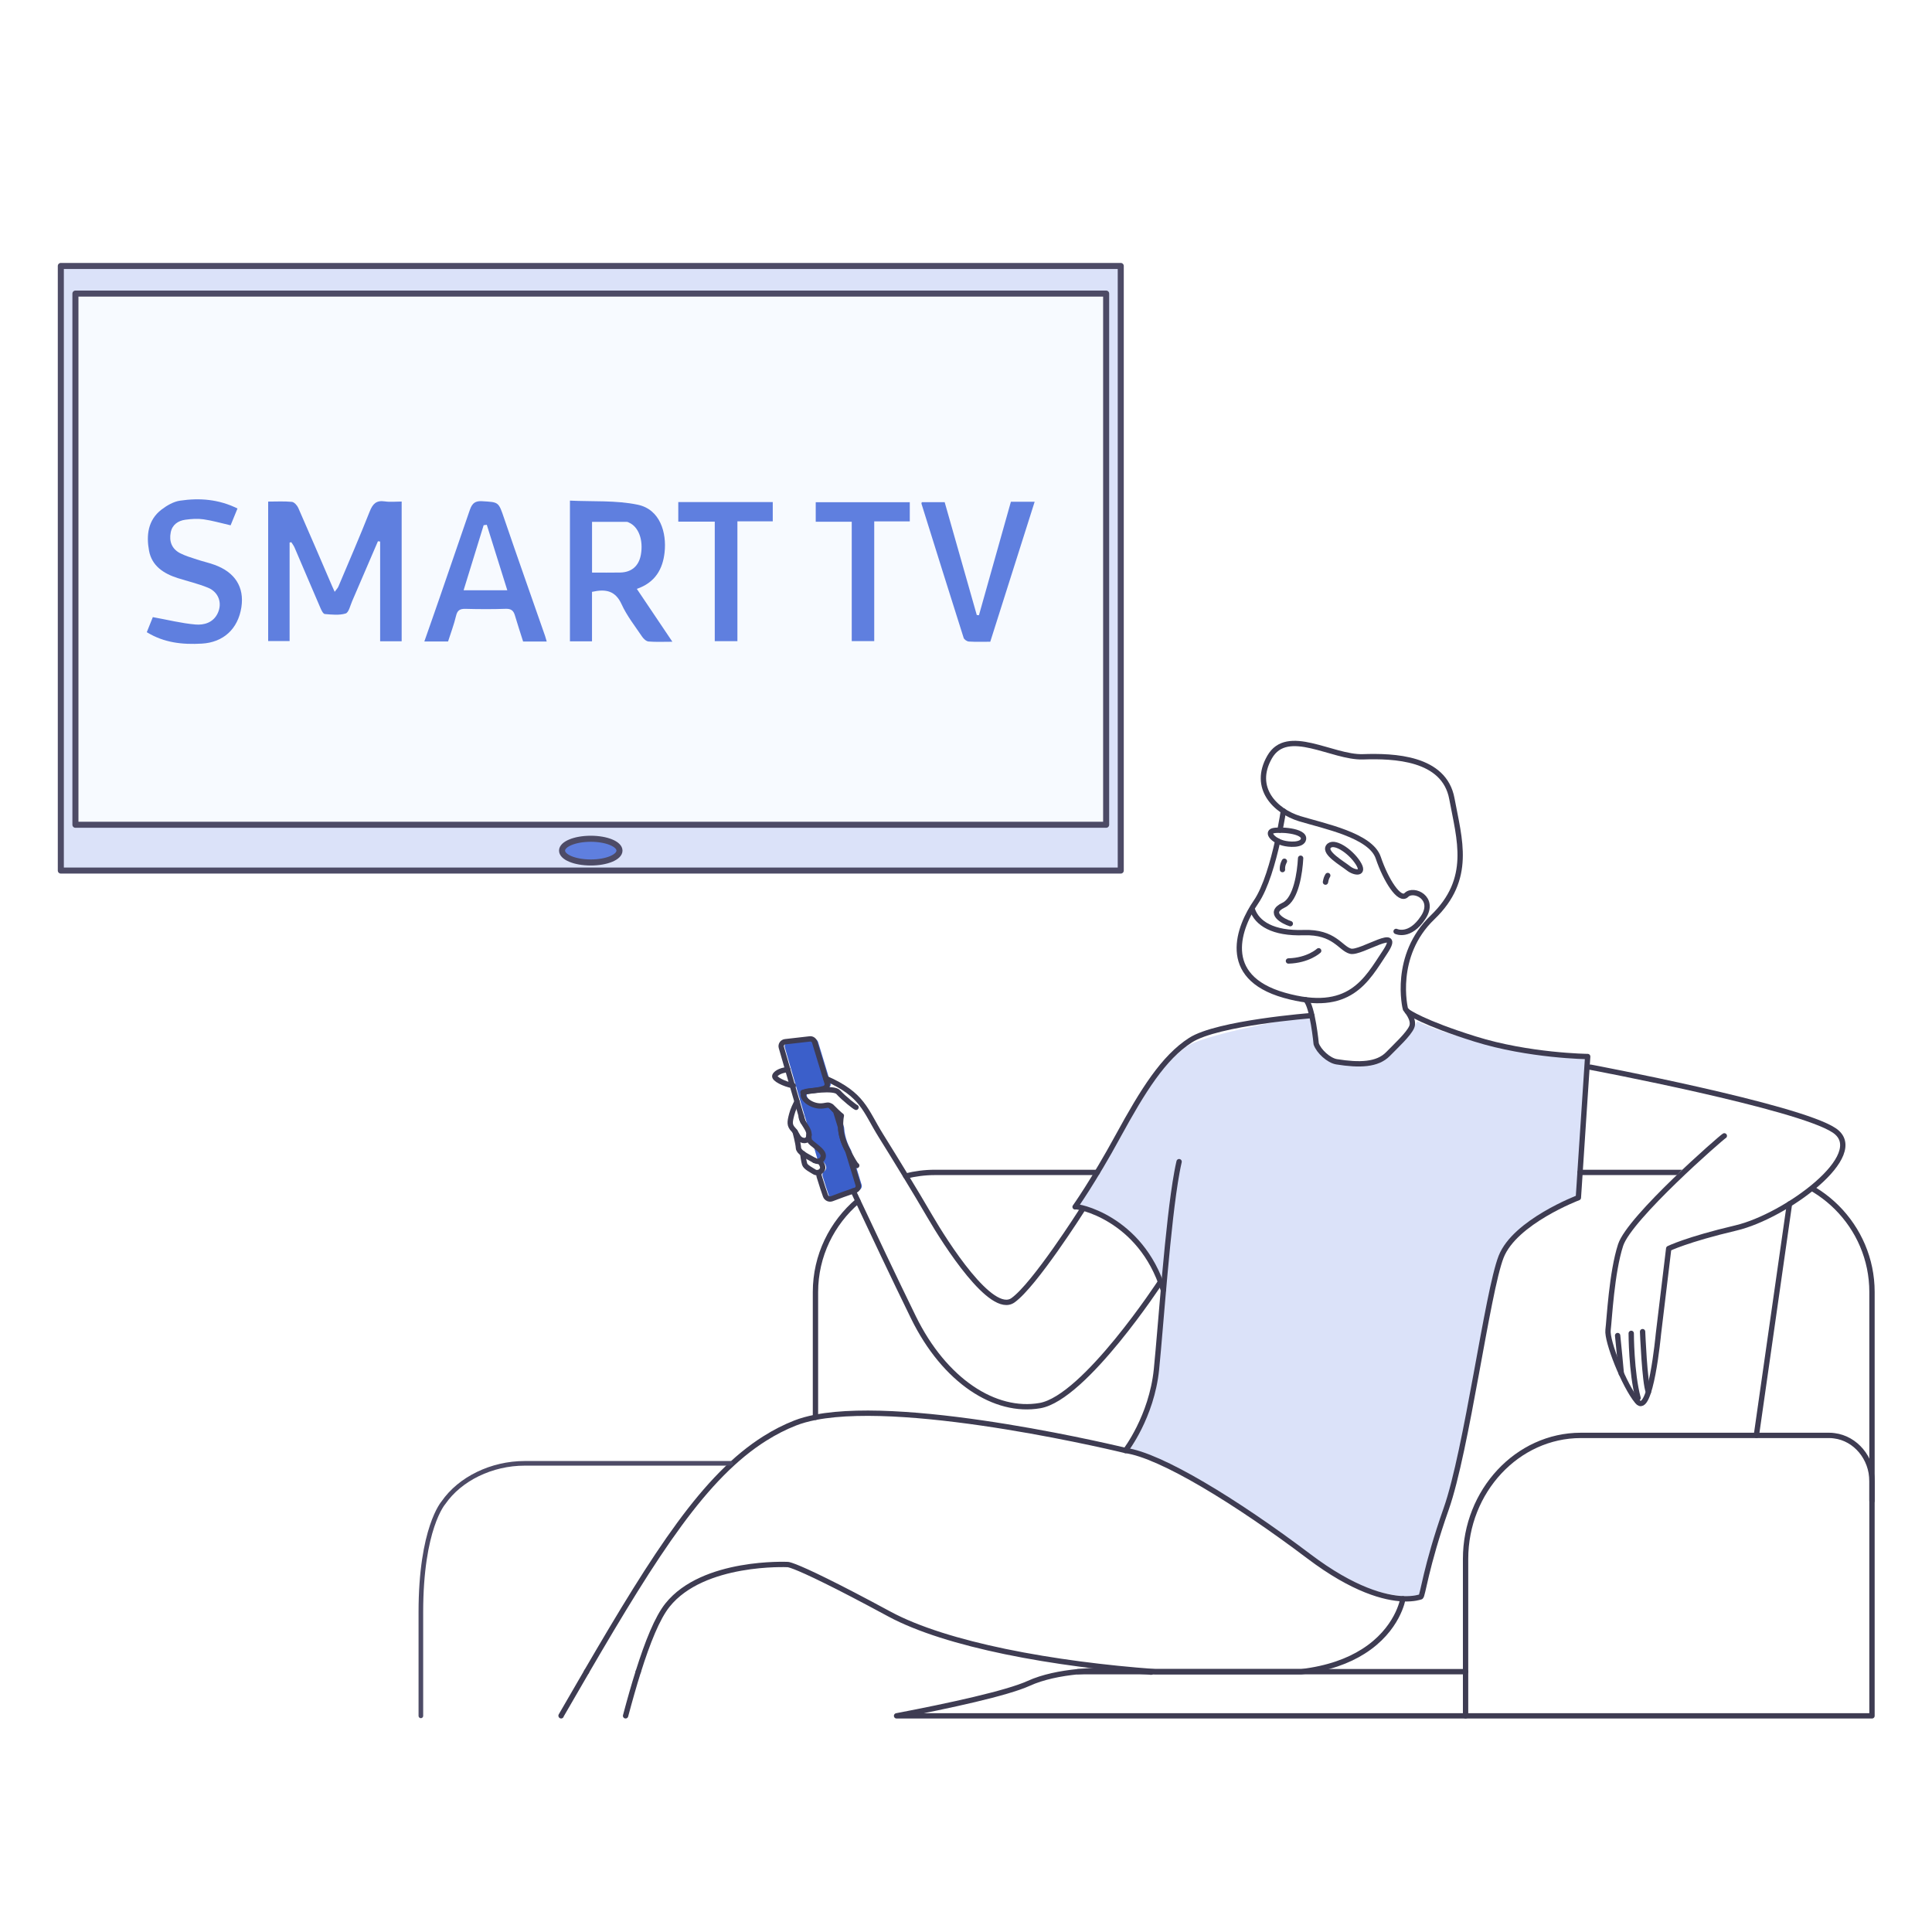 <svg width="543" height="543" viewBox="0 0 543 543" fill="none" xmlns="http://www.w3.org/2000/svg">
<path d="M543 0H0V543H543V0Z" fill="white"/>
<path d="M324.573 360.769C324.573 360.769 302.245 406.566 276.072 392.024C276.072 392.024 263.399 384.509 252.593 361.768L241.223 335.096L232.078 337.528L229.342 330.035C229.342 330.035 225.573 328.037 224.52 323.063C224.52 323.063 221.37 318.067 222.511 313.235L223.466 307.74L222.109 304.959C222.109 304.959 214.355 302.516 220.35 300.626L233.132 302.212C233.132 302.212 244.198 309.738 245.545 313.897C245.545 313.897 266.939 354.199 272.38 357.076C272.38 357.076 280.699 372.139 286.346 362.572C286.346 362.572 301.496 348.356 303.081 340.135C303.092 340.135 326.756 346.336 324.573 360.769Z" fill="white"/>
<path d="M395.271 283.109C396.933 286.085 397.378 288.767 397.378 288.767C397.161 289.245 396.922 289.712 396.683 290.146C391.221 295.099 386.638 299.931 379.525 298.867C377.211 298.519 373.541 297.119 370.63 294.697C370.152 292.568 369.088 283.402 369.088 283.402L368.817 282.316L368.643 281.643C358.782 281.882 351.18 275.42 350.441 274.79C350.409 274.78 350.387 274.747 350.387 274.747C345.761 267.199 350.061 259.239 351.745 256.643C352.114 256.068 352.353 255.764 352.353 255.764C355.763 252.451 358.717 238.236 358.717 238.236L358.467 237.215L358.141 236.085L357.805 234.75C357.533 234.25 357.707 233.772 358.054 233.327C358.391 232.882 358.945 232.512 359.434 232.241C360.009 231.915 360.52 231.709 360.52 231.709L360.802 228.049L360.824 227.691L358.163 225.301C350.387 217.515 357.989 210.369 357.989 210.369C363.408 205.428 380.741 212.573 380.741 212.573C384.629 211.498 397.074 212.91 398.204 213.008C398.236 213.019 398.236 213.019 398.269 213.019C398.888 213.203 399.463 213.41 400.039 213.616C400.365 213.757 400.669 213.898 400.995 214.04C401.125 214.072 401.266 214.137 401.375 214.235C410.345 219.1 409.455 232.664 409.455 232.664C414.722 249.324 401.777 258.924 401.777 258.924C392.817 271.793 395.271 283.109 395.271 283.109Z" fill="white"/>
<path d="M317.33 407.684C317.33 407.684 333.077 411.377 361.595 432.771C361.595 432.771 378.384 449.365 399.323 448.8C399.323 448.8 404.535 425.744 407.424 421.118C407.424 421.118 417.719 380.958 417.328 373.128L421.216 355.306C421.216 355.306 423.204 343.849 443.675 335.921L446.238 296.945C446.238 296.945 415.406 295.24 398.378 287.062C398.378 287.062 389.549 301.441 381.469 299.041C381.469 299.041 370.978 300.919 369.859 292.601L368.035 285.498C368.035 285.498 335.868 290.744 332.436 294.968C332.436 294.968 323.161 301.734 315.114 319.295L302.842 338.278C302.842 338.278 318.329 342.785 327.212 360.182L326.485 368.621C326.463 368.599 325.312 396.987 317.33 407.684Z" fill="#DBE2F9"/>
<path d="M473.116 329.514H444.066" stroke="#3E3C52" stroke-width="1.5" stroke-miterlimit="10" stroke-linecap="round" stroke-linejoin="round"/>
<path d="M331.393 326.495C331.176 327.396 330.981 328.417 330.774 329.525C328.2 343.599 326.278 372.541 325.029 384.9C323.672 398.214 316.341 407.684 316.341 407.684" stroke="#3E3C52" stroke-width="1.5" stroke-miterlimit="10" stroke-linecap="round" stroke-linejoin="round"/>
<path d="M394.294 449.343C397.422 449.473 399.084 448.865 399.312 448.8C399.887 448.605 400.669 440.503 406.458 424.083C412.246 407.673 418.034 363.071 421.901 353.221C425.767 343.371 443.61 336.616 443.61 336.616L443.859 332.913L444.077 329.525L446.227 296.945C446.227 296.945 429.72 296.76 414.57 292.014C399.898 287.431 395.804 284.456 395.554 284.271C395.543 284.26 395.543 284.26 395.543 284.26" stroke="#3E3C52" stroke-width="1.5" stroke-miterlimit="10" stroke-linecap="round" stroke-linejoin="round"/>
<path d="M226.648 315.244C226.485 314.723 226.333 314.19 226.181 313.68C225.78 312.301 225.378 310.943 224.987 309.607C224.531 308.055 224.096 306.545 223.673 305.09C223.206 303.493 222.782 301.995 222.38 300.626C221.598 297.911 220.958 295.707 220.578 294.382C220.36 293.632 220.871 292.883 221.642 292.785L228.581 291.993C229.179 291.917 229.754 292.297 229.928 292.872L233.034 303.091L233.045 303.102L233.425 304.351C233.631 305.025 233.24 305.741 232.556 305.926C232.361 305.98 232.165 306.035 231.959 306.089C228.875 306.914 227.072 306.241 226.757 307.577C226.453 308.912 229.353 311.236 232.382 310.791C232.382 310.791 232.915 310.726 233.392 310.628C233.816 310.541 234.261 310.672 234.554 310.998C234.837 311.302 235.217 311.693 235.608 312.084C235.76 312.225 235.869 312.42 235.934 312.616L237.226 316.829C237.226 316.84 237.226 316.84 237.226 316.84C237.335 318.415 237.726 320.435 238.822 322.585C238.953 322.868 239.105 323.128 239.235 323.389L242.156 332.978C242.352 333.63 241.994 334.336 241.342 334.542C241.168 334.596 240.984 334.662 240.766 334.727C239.061 335.281 236.379 336.291 234.783 336.899C234.055 337.181 233.251 336.812 232.991 336.073C232.578 334.9 231.926 333 231.199 330.578C231.047 330.089 231.177 329.536 231.601 329.232C232.013 328.927 232.306 328.471 232.187 327.961C232.1 327.494 231.905 327.125 231.666 326.821C231.438 326.517 231.068 326.408 230.699 326.397C230.439 326.375 230.145 326.299 229.852 326.126L226.648 315.244Z" fill="#3B5FCA"/>
<path d="M225.671 315.244C225.508 314.723 225.356 314.19 225.204 313.68C224.803 312.301 224.401 310.943 224.01 309.607C223.554 308.055 223.119 306.545 222.696 305.09C222.229 303.493 221.805 301.995 221.403 300.626C220.621 297.911 219.981 295.707 219.601 294.382C219.383 293.632 219.894 292.883 220.665 292.785L227.604 291.993C228.202 291.917 228.777 292.297 228.951 292.872L232.057 303.091L232.068 303.102L232.448 304.351C232.654 305.025 232.263 305.741 231.579 305.926C231.384 305.98 231.188 306.035 230.982 306.089C227.898 306.914 226.095 306.241 225.78 307.577C225.476 308.912 228.375 311.236 231.405 310.791C231.405 310.791 231.938 310.726 232.415 310.628C232.839 310.541 233.284 310.672 233.577 310.998C233.86 311.302 234.24 311.693 234.631 312.084C234.783 312.225 234.891 312.42 234.957 312.616L236.249 316.829C236.249 316.84 236.249 316.84 236.249 316.84C236.358 318.415 236.749 320.435 237.845 322.585C237.976 322.868 238.128 323.128 238.258 323.389L241.179 332.978C241.375 333.63 241.017 334.336 240.365 334.542C240.191 334.596 240.007 334.662 239.789 334.727C238.084 335.281 235.402 336.291 233.805 336.899C233.078 337.181 232.274 336.812 232.014 336.073C231.601 334.9 230.949 333 230.222 330.578C230.07 330.089 230.2 329.536 230.623 329.232C231.036 328.927 231.329 328.471 231.21 327.961C231.123 327.494 230.928 327.125 230.689 326.821C230.461 326.517 230.091 326.408 229.722 326.397C229.461 326.375 229.168 326.299 228.875 326.126" stroke="#3E3C52" stroke-width="1.5" stroke-miterlimit="10" stroke-linecap="round" stroke-linejoin="round"/>
<path d="M222.956 305.133C222.88 305.122 222.804 305.111 222.717 305.09C220.436 304.677 217.483 303.233 217.765 302.353C217.917 301.875 218.96 300.843 221.425 300.626" stroke="#3E3C52" stroke-width="1.5" stroke-miterlimit="10" stroke-linecap="round" stroke-linejoin="round"/>
<path d="M240.788 327.581C240.788 327.581 240.365 327.505 238.269 323.389C238.269 323.389 236.26 319.859 236.281 316.829C236.14 314.853 236.466 313.582 236.466 313.582C236.053 313.354 234.218 311.541 233.653 310.976" stroke="#3E3C52" stroke-width="1.5" stroke-miterlimit="10" stroke-linecap="round" stroke-linejoin="round"/>
<path d="M225.682 307.012C227.159 306.654 234.348 305.579 235.586 306.947C237.237 308.771 240.267 311.128 240.593 311.226" stroke="#3E3C52" stroke-width="1.5" stroke-miterlimit="10" stroke-linecap="round" stroke-linejoin="round"/>
<path d="M225.215 313.68C225.019 314.701 226.464 316.265 227.083 317.611C227.463 318.404 227.485 319.436 227.072 320.044C226.811 320.446 226.366 320.652 225.714 320.522C224.357 320.207 224.172 319.132 223.466 318.078C223.336 317.883 223.184 317.677 222.999 317.492C221.859 316.297 221.924 315.461 222.511 313.235C222.869 311.823 223.564 310.444 224.009 309.618" stroke="#3E3C52" stroke-width="1.5" stroke-miterlimit="10" stroke-linecap="round" stroke-linejoin="round"/>
<path d="M227.376 318.926C227.376 318.926 227.181 319.849 227.582 320.631C227.995 321.423 230.428 322.77 231.177 324.095C231.709 325.007 231.145 326.071 230.232 326.343" stroke="#3E3C52" stroke-width="1.5" stroke-miterlimit="10" stroke-linecap="round" stroke-linejoin="round"/>
<path d="M228.875 326.115C227.941 325.561 226.561 324.909 225.595 324.203C224.932 323.715 224.444 323.193 224.411 322.64C224.335 321.271 223.466 318.057 223.466 318.057" stroke="#3E3C52" stroke-width="1.5" stroke-miterlimit="10" stroke-linecap="round" stroke-linejoin="round"/>
<path d="M225.606 324.203C225.606 324.203 225.867 326.332 226.149 327.19C226.442 328.059 228.049 328.841 228.951 329.405C229.233 329.579 229.57 329.601 229.907 329.536" stroke="#3E3C52" stroke-width="1.5" stroke-miterlimit="10" stroke-linecap="round" stroke-linejoin="round"/>
<path d="M526.135 416.307V482.249H411.909V438.146C411.909 419.065 426.483 403.427 444.294 403.427H514.123C514.623 403.427 515.09 403.46 515.579 403.536C521.497 404.296 526.135 409.748 526.135 416.307Z" stroke="#3E3C52" stroke-width="1.5" stroke-miterlimit="10" stroke-linecap="round" stroke-linejoin="round"/>
<path d="M239.8 334.716C240.202 335.563 240.625 336.497 241.103 337.507C244.969 345.739 251.192 358.934 256.709 370.217C265.462 388.114 279.678 397.248 292.286 395.054C304.895 392.86 326.191 360.226 326.191 360.226" stroke="#3E3C52" stroke-width="1.5" stroke-miterlimit="10" stroke-linecap="round" stroke-linejoin="round"/>
<path d="M232.089 303.092C242.58 307.674 243.156 312.084 247.587 319.186C249.845 322.824 252.224 326.647 254.58 330.546C256.85 334.26 259.109 338.05 261.292 341.786C265.723 349.409 278.635 369.707 284.684 365.461C290.723 361.214 304.113 340.102 304.113 340.102" stroke="#3E3C52" stroke-width="1.5" stroke-miterlimit="10" stroke-linecap="round" stroke-linejoin="round"/>
<path d="M254.569 330.535C257.197 329.872 259.945 329.514 262.79 329.514H308.391" stroke="#3E3C52" stroke-width="1.5" stroke-miterlimit="10" stroke-linecap="round" stroke-linejoin="round"/>
<path d="M229.19 398.345V363.136C229.19 352.906 233.827 343.697 241.093 337.529" stroke="#3E3C52" stroke-width="1.5" stroke-miterlimit="10" stroke-linecap="round" stroke-linejoin="round"/>
<path d="M490.742 329.514H492.545C511.018 329.514 526.135 344.631 526.135 363.115V421.813" stroke="#3E3C52" stroke-width="1.5" stroke-miterlimit="10" stroke-linecap="round" stroke-linejoin="round"/>
<path d="M179.386 469.847C181.992 461.55 184.729 454.708 187.607 451.113C197.641 438.57 221.381 439.721 221.381 439.721C221.381 439.721 221.675 439.667 223.477 440.362C225.02 440.97 227.669 442.121 232.165 444.348C236.314 446.389 242.048 449.354 249.943 453.622C258.045 457.999 269.622 461.506 282.501 464.178C295.946 466.958 310.824 468.837 324.736 469.847H365.733C373.367 468.935 378.971 466.784 383.098 464.178C392.948 457.988 394.294 449.343 394.294 449.343C389.266 449.115 380.459 446.932 367.861 437.408C347.401 421.965 326.17 409.02 316.33 407.673C316.33 407.673 256.47 393.045 229.19 398.345C227.083 398.757 225.15 399.289 223.467 399.952C220.545 401.103 217.754 402.526 215.061 404.231H215.05C198.098 414.863 184.468 436.17 164.844 469.847" stroke="#3E3C52" stroke-width="1.5" stroke-miterlimit="10" stroke-linecap="round" stroke-linejoin="round"/>
<path d="M411.909 469.836H365.743H324.747H322.217H302.929C298.064 470.325 293.112 471.302 289.126 473.116C283.044 475.885 266.928 479.393 251.985 482.249H411.909" stroke="#3E3C52" stroke-width="1.5" stroke-miterlimit="10" stroke-linecap="round" stroke-linejoin="round"/>
<path d="M323.541 469.977C323.541 469.977 323.064 469.923 322.217 469.847C319.121 469.565 311.107 469.022 302.929 469.847" stroke="#3E3C52" stroke-width="1.5" stroke-miterlimit="10" stroke-linecap="round" stroke-linejoin="round"/>
<path d="M179.386 469.836C178.159 473.713 176.975 477.905 175.824 482.238" stroke="#3E3C52" stroke-width="1.5" stroke-miterlimit="10" stroke-linecap="round" stroke-linejoin="round"/>
<path d="M164.855 469.836V469.847C164.28 470.835 163.704 471.834 163.118 472.833C161.358 475.863 159.555 478.991 157.688 482.205C157.688 482.205 157.688 482.216 157.709 482.238" stroke="#3E3C52" stroke-width="1.5" stroke-miterlimit="10" stroke-linecap="round" stroke-linejoin="round"/>
<path d="M368.708 285.433C368.708 285.433 342.188 287.453 334.597 292.34C327.006 297.227 321.217 306.502 314.267 319.24C307.327 331.99 301.919 339.581 302.169 339.19C302.419 338.799 320.566 342.014 326.962 362.572" stroke="#3E3C52" stroke-width="1.5" stroke-miterlimit="10" stroke-linecap="round" stroke-linejoin="round"/>
<path d="M359.108 236.346C357.805 242.178 355.741 249.53 353.016 253.494C348.302 260.336 342.579 274.53 360.965 279.732C379.351 284.934 384.043 275.464 389.277 267.579C394.501 259.684 382.457 268.122 379.557 267.34C376.669 266.558 375.072 261.834 366.417 262.117C357.75 262.41 353.287 259.521 351.962 255.59" stroke="#3E3C52" stroke-width="1.5" stroke-miterlimit="10" stroke-linecap="round" stroke-linejoin="round"/>
<path d="M359.749 233.316C360.292 230.558 360.617 228.505 360.693 227.94" stroke="#3E3C52" stroke-width="1.5" stroke-miterlimit="10" stroke-linecap="round" stroke-linejoin="round"/>
<path d="M366.351 235.857C366.829 233.414 359.26 232.99 357.685 233.522C356.11 234.055 357.707 236.107 360.585 236.933C362.181 237.389 366.004 237.671 366.351 235.857Z" stroke="#3E3C52" stroke-width="1.5" stroke-miterlimit="10" stroke-linecap="round" stroke-linejoin="round"/>
<path d="M373.345 237.964C374.714 235.955 379.525 239.169 381.653 242.503C383.792 245.827 380.708 245.425 378.971 244.035C377.233 242.645 372.14 239.756 373.345 237.964Z" stroke="#3E3C52" stroke-width="1.5" stroke-miterlimit="10" stroke-linecap="round" stroke-linejoin="round"/>
<path d="M373.171 246.066C372.857 246.641 372.715 246.924 372.531 247.923" stroke="#3E3C52" stroke-width="1.5" stroke-miterlimit="10" stroke-linecap="round" stroke-linejoin="round"/>
<path d="M360.987 242.058C360.987 242.058 360.324 243.133 360.444 244.404" stroke="#3E3C52" stroke-width="1.5" stroke-miterlimit="10" stroke-linecap="round" stroke-linejoin="round"/>
<path d="M362.648 259.597C360.867 259.043 356.034 256.611 360.791 254.384C364.288 252.745 365.341 245.175 365.548 241.211" stroke="#3E3C52" stroke-width="1.5" stroke-miterlimit="10" stroke-linecap="round" stroke-linejoin="round"/>
<path d="M370.619 267.221C370.619 267.221 367.698 269.936 362.127 270.088" stroke="#3E3C52" stroke-width="1.5" stroke-miterlimit="10" stroke-linecap="round" stroke-linejoin="round"/>
<path d="M392.383 261.78C392.383 261.78 396.217 263.648 400.018 257.827C403.569 252.397 397.313 249.476 395.272 251.539C393.35 253.472 389.483 247.358 387.366 241.059C385.248 234.76 372.118 232.176 365.276 230.091C358.446 228.006 351.864 221.457 356.827 212.78C361.79 204.092 374.41 212.986 383.076 212.704C391.742 212.411 405.915 212.899 408.054 224.454C410.193 235.998 413.886 247.021 402.635 257.827C391.373 268.633 394.924 283.402 395.011 283.598C395.098 283.782 397.694 286.508 396.77 288.648C395.902 290.689 392.22 294.078 390.092 296.261C387.127 299.291 382.088 299.453 375.68 298.422C373.432 298.063 370.62 295.446 369.925 293.372C369.925 293.372 368.915 282.794 366.992 281.002" stroke="#3E3C52" stroke-width="1.5" stroke-miterlimit="10" stroke-linecap="round" stroke-linejoin="round"/>
<path d="M473.116 328.352H445.184L446.987 300.822C446.987 300.822 520.52 310.759 517.707 323.324C517.707 323.324 511.93 340.83 468.75 349.746C468.75 349.746 465.047 391.34 461.648 395.304C461.648 395.304 452.211 385.421 453.101 370.749L455.664 347.227L473.116 328.352Z" fill="white"/>
<path d="M484.628 319.24C483.857 319.62 457.988 342.22 455.48 349.931C452.971 357.652 452.33 370.717 451.95 373.812C451.57 376.907 456.457 389.385 460.182 393.892C463.918 398.399 466.101 374.974 466.101 374.974L469 350.908C469 350.908 474.018 348.399 487.918 345.12C501.819 341.84 525.559 324.464 515.525 317.709C505.49 310.954 447.009 299.942 447.009 299.942" stroke="#3E3C52" stroke-width="1.5" stroke-miterlimit="10" stroke-linecap="round" stroke-linejoin="round"/>
<path d="M454.644 375.365C454.774 376.266 455.675 386.051 455.675 386.051" stroke="#3E3C52" stroke-width="1.5" stroke-miterlimit="10" stroke-linecap="round" stroke-linejoin="round"/>
<path d="M458.466 374.746C458.466 374.746 458.466 385.78 460.389 392.915" stroke="#3E3C52" stroke-width="1.5" stroke-miterlimit="10" stroke-linecap="round" stroke-linejoin="round"/>
<path d="M461.659 374.268C461.659 374.268 462.235 388.679 463.299 391.221" stroke="#3E3C52" stroke-width="1.5" stroke-miterlimit="10" stroke-linecap="round" stroke-linejoin="round"/>
<path d="M305.807 244.676H17.094V74.749H314.994V244.676H305.807Z" fill="#DBE2F9" stroke="#4D4B66" stroke-width="1.7" stroke-miterlimit="10" stroke-linecap="round" stroke-linejoin="round"/>
<path d="M303.244 231.807H21.199V82.514H310.889V231.807H303.244Z" fill="#F7FAFF" stroke="#4D4B66" stroke-width="1.7" stroke-miterlimit="10" stroke-linecap="round" stroke-linejoin="round"/>
<path d="M166.039 242.406C170.495 242.406 174.108 240.913 174.108 239.072C174.108 237.23 170.495 235.738 166.039 235.738C161.582 235.738 157.97 237.23 157.97 239.072C157.97 240.913 161.582 242.406 166.039 242.406Z" fill="#5F7FDF" stroke="#4D4B66" stroke-width="1.7" stroke-miterlimit="10"/>
<path d="M118.287 482.249V453.112C118.287 429.524 124.618 422.367 124.618 422.367C129.288 415.59 138.226 411.279 147.446 411.279H205.363" stroke="#4D4B66" stroke-width="1.3" stroke-miterlimit="10" stroke-linecap="round" stroke-linejoin="round"/>
<path d="M493.641 403.416L502.937 338.387" stroke="#3E3C52" stroke-width="1.5" stroke-miterlimit="10" stroke-linecap="round" stroke-linejoin="round"/>
<path d="M81.396 152.485C81.396 161.651 81.396 170.828 81.396 180.178C79.343 180.178 77.432 180.178 75.369 180.178C75.369 167.19 75.369 154.223 75.369 140.974C77.638 140.974 79.854 140.843 82.026 141.05C82.688 141.115 83.514 142.027 83.829 142.744C87.011 149.955 90.095 157.198 93.212 164.431C93.44 164.974 93.689 165.506 94.059 166.332C94.504 165.713 94.917 165.322 95.112 164.844C98.077 157.828 101.107 150.835 103.909 143.754C104.745 141.647 105.722 140.561 108.144 140.919C109.643 141.147 111.207 140.963 112.89 140.963C112.89 154.125 112.89 167.114 112.89 180.233C110.946 180.233 109.089 180.233 106.841 180.233C106.841 170.893 106.841 161.542 106.841 152.203C106.635 152.17 106.428 152.149 106.222 152.116C103.8 157.741 101.4 163.378 98.957 169.003C98.424 170.22 98.023 172.153 97.143 172.424C95.34 172.978 93.244 172.739 91.289 172.576C90.833 172.533 90.345 171.545 90.073 170.904C87.619 165.235 85.219 159.544 82.775 153.864C82.547 153.343 82.178 152.876 81.874 152.388C81.733 152.42 81.57 152.453 81.396 152.485Z" fill="#5F7FDF"/>
<path d="M188.975 180.363C186.488 180.363 184.37 180.471 182.274 180.298C181.612 180.243 180.852 179.516 180.439 178.897C178.441 175.932 176.182 173.076 174.716 169.861C172.978 166.028 170.285 165.463 166.386 166.343C166.386 170.871 166.386 175.498 166.386 180.243C164.149 180.243 162.227 180.243 160.185 180.243C160.185 167.19 160.185 154.277 160.185 140.702C166.56 141.017 173.087 140.572 179.233 141.853C185.543 143.167 187.411 149.738 186.781 155.298C186.26 159.924 184.175 163.725 178.984 165.506C182.307 170.448 185.532 175.248 188.975 180.363ZM166.397 160.923C169.221 160.923 171.773 160.967 174.325 160.913C177.518 160.847 179.548 159.066 180.113 155.95C180.873 151.779 179.483 148.022 176.736 146.86C176.584 146.795 176.421 146.675 176.269 146.675C172.989 146.664 169.709 146.664 166.397 146.664C166.397 151.497 166.397 156.047 166.397 160.923Z" fill="#5F7FDF"/>
<path d="M153.658 180.298C151.323 180.298 149.271 180.298 147.023 180.298C146.252 177.854 145.437 175.389 144.699 172.902C144.308 171.599 143.624 171.067 142.158 171.11C138.389 171.241 134.61 171.219 130.841 171.121C129.321 171.089 128.561 171.469 128.181 173.065C127.605 175.509 126.704 177.865 125.933 180.287C123.782 180.287 121.741 180.287 119.265 180.287C120.709 176.149 122.11 172.218 123.467 168.265C126.28 160.109 129.071 151.953 131.884 143.797C132.47 142.103 132.959 140.713 135.479 140.865C140.192 141.158 140.094 140.985 141.701 145.72C145.47 156.764 149.369 167.765 153.213 178.788C153.354 179.201 153.452 179.603 153.658 180.298ZM142.581 165.897C140.572 159.501 138.693 153.495 136.814 147.49C136.521 147.533 136.228 147.566 135.935 147.609C134.078 153.637 132.231 159.653 130.298 165.897C134.436 165.897 138.172 165.897 142.581 165.897Z" fill="#5F7FDF"/>
<path d="M66.746 142.918C66.072 144.557 65.442 146.1 64.813 147.642C62.152 147.034 59.709 146.317 57.211 145.958C55.549 145.72 53.801 145.839 52.128 146.067C50.043 146.349 48.403 147.468 47.98 149.651C47.491 152.149 48.284 154.266 50.608 155.472C52.096 156.243 53.757 156.721 55.364 157.253C56.972 157.785 58.644 158.154 60.241 158.73C66.04 160.793 68.711 165.029 67.843 170.665C66.887 176.812 62.749 180.558 56.689 180.895C51.314 181.199 46.133 180.678 41.257 177.68C41.909 176.041 42.55 174.444 42.952 173.445C47.154 174.205 51.01 175.183 54.919 175.519C57.363 175.737 59.926 174.987 61.175 172.381C62.543 169.525 61.468 166.408 58.438 165.17C55.701 164.051 52.78 163.367 49.945 162.476C45.981 161.217 42.669 159.034 41.887 154.777C41.094 150.487 41.55 146.165 45.406 143.211C46.915 142.06 48.783 140.974 50.608 140.713C56.092 139.899 61.5 140.311 66.746 142.918Z" fill="#5F7FDF"/>
<path d="M284.119 141.017C286.465 141.017 288.431 141.017 290.798 141.017C286.639 154.136 282.523 167.114 278.32 180.363C276.354 180.363 274.313 180.439 272.293 180.309C271.772 180.276 270.99 179.744 270.838 179.277C266.841 166.712 262.91 154.125 258.978 141.549C258.957 141.484 259.011 141.386 259.076 141.137C261.118 141.137 263.214 141.137 265.505 141.137C268.503 151.66 271.522 162.259 274.53 172.859C274.736 172.88 274.932 172.891 275.138 172.913C278.125 162.314 281.111 151.714 284.119 141.017Z" fill="#5F7FDF"/>
<path d="M200.889 146.61C197.218 146.61 193.992 146.61 190.637 146.61C190.637 144.688 190.637 142.95 190.637 141.115C199.52 141.115 208.295 141.115 217.189 141.115C217.189 142.918 217.189 144.59 217.189 146.523C213.986 146.523 210.76 146.523 207.253 146.523C207.253 157.861 207.253 168.949 207.253 180.211C205.026 180.211 203.093 180.211 200.889 180.211C200.889 169.166 200.889 158.078 200.889 146.61Z" fill="#5F7FDF"/>
<path d="M239.387 146.643C235.76 146.643 232.611 146.643 229.266 146.643C229.266 144.786 229.266 143.048 229.266 141.147C237.997 141.147 246.761 141.147 255.699 141.147C255.699 142.874 255.699 144.612 255.699 146.545C252.43 146.545 249.215 146.545 245.708 146.545C245.708 157.828 245.708 168.916 245.708 180.189C243.525 180.189 241.603 180.189 239.387 180.189C239.387 169.134 239.387 158.046 239.387 146.643Z" fill="#5F7FDF"/>
</svg>
